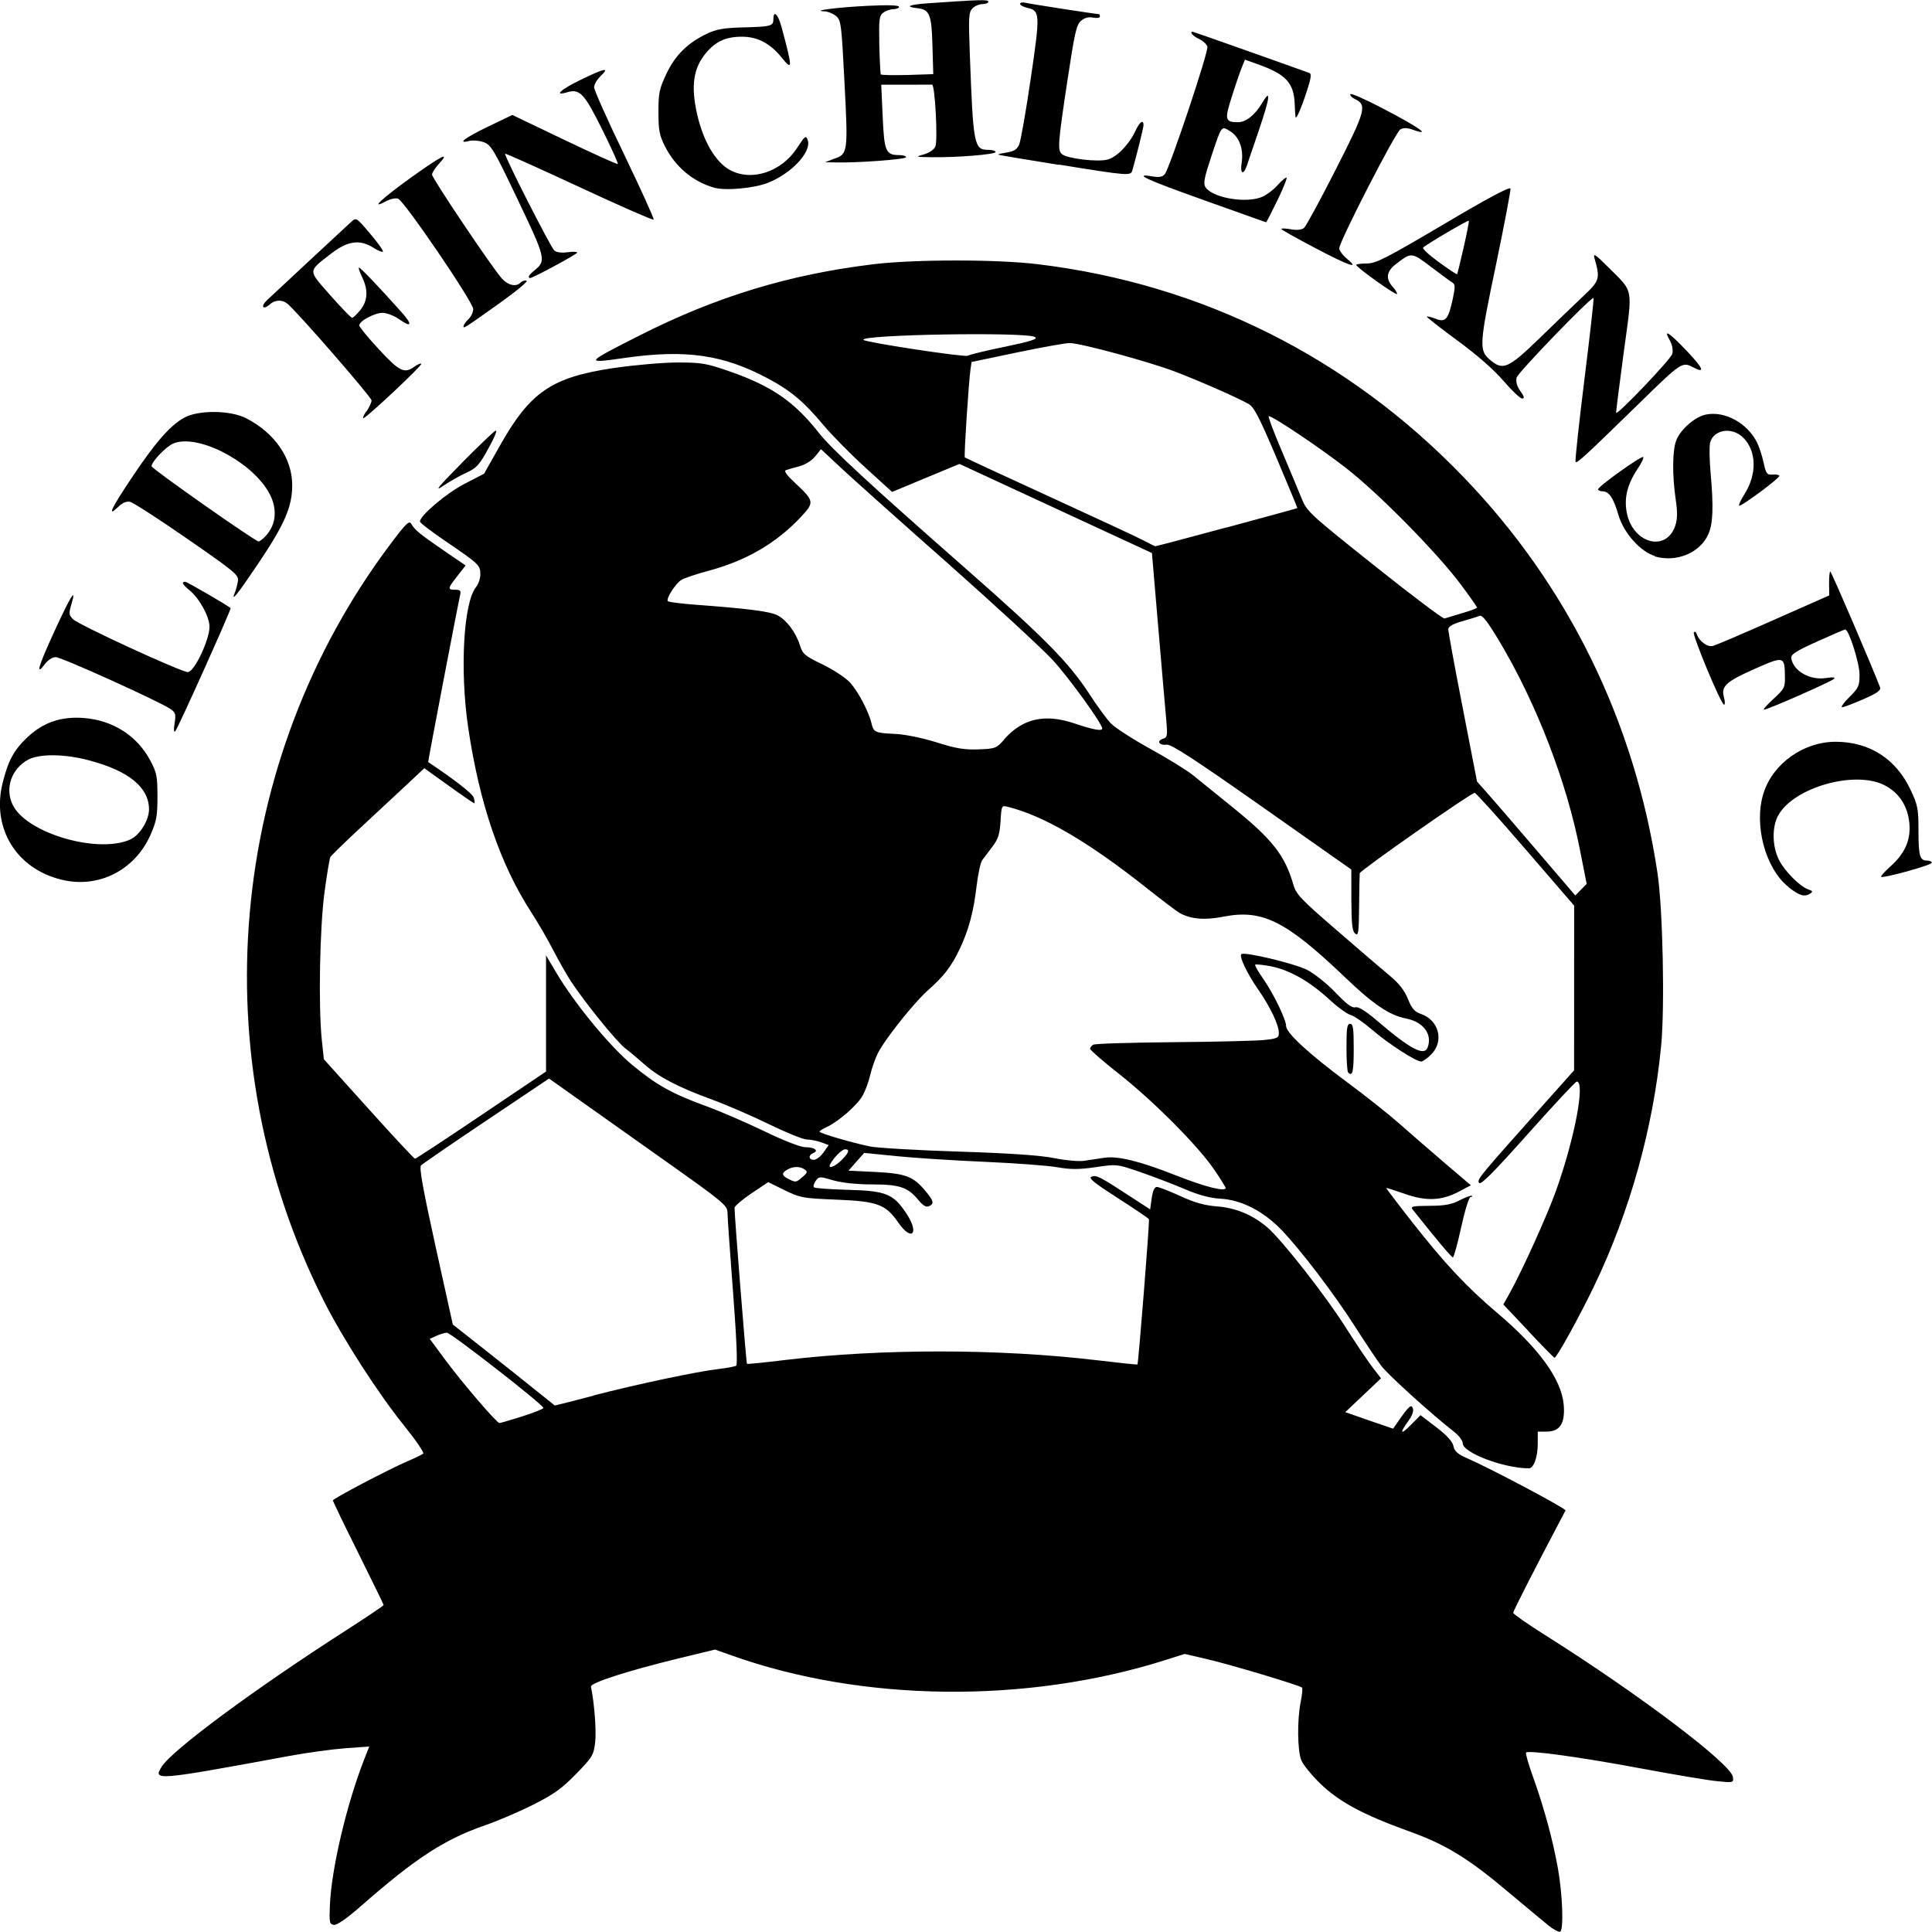 <svg width="16" height="16" viewBox="0 0 16 16" fill="none" xmlns="http://www.w3.org/2000/svg">
  <g
     transform="translate(228.576,-7.405)"
     >
    <path
       d="m -215.747,23.355 c -0.04,-0.032 -0.189,-0.156 -0.332,-0.276 -0.34,-0.287 -0.525,-0.4 -0.839,-0.512 -0.368,-0.133 -0.57,-0.241 -0.724,-0.391 -0.071,-0.069 -0.142,-0.156 -0.157,-0.193 -0.033,-0.081 -0.035,-0.338 -0.005,-0.485 0.012,-0.059 0.017,-0.111 0.011,-0.117 -0.017,-0.018 -0.589,-0.19 -0.788,-0.236 l -0.184,-0.043 -0.167,0.053 c -1.142,0.36 -2.497,0.346 -3.578,-0.038 l -0.145,-0.051 -0.296,0.072 c -0.421,0.102 -0.738,0.204 -0.731,0.235 0.028,0.135 0.046,0.367 0.035,0.46 -0.013,0.108 -0.022,0.123 -0.158,0.263 -0.117,0.12 -0.185,0.169 -0.354,0.254 -0.115,0.058 -0.295,0.135 -0.399,0.171 -0.338,0.117 -0.576,0.272 -1.032,0.672 -0.114,0.1 -0.195,0.156 -0.22,0.153 -0.037,-0.005 -0.04,-0.018 -0.034,-0.161 0.012,-0.298 0.136,-0.829 0.282,-1.204 l 0.044,-0.112 -0.196,0.014 c -0.108,0.008 -0.322,0.037 -0.477,0.066 -1.101,0.203 -1.12,0.204 -1.045,0.086 0.086,-0.137 0.767,-0.641 1.521,-1.125 0.174,-0.112 0.316,-0.207 0.316,-0.213 0,-0.005 -0.095,-0.199 -0.21,-0.431 -0.116,-0.232 -0.21,-0.428 -0.21,-0.435 0,-0.015 0.456,-0.255 0.621,-0.326 0.061,-0.026 0.118,-0.054 0.127,-0.062 0.009,-0.008 -0.062,-0.112 -0.158,-0.231 -0.216,-0.268 -0.508,-0.721 -0.667,-1.037 -1.016,-2.015 -0.799,-4.465 0.554,-6.265 0.128,-0.17 0.155,-0.197 0.172,-0.167 0.026,0.049 0.073,0.087 0.276,0.226 l 0.174,0.119 -0.068,0.087 c -0.082,0.104 -0.083,0.114 -0.018,0.114 0.042,0 0.049,0.008 0.04,0.047 -0.021,0.091 -0.267,1.378 -0.264,1.38 0.226,0.151 0.371,0.264 0.379,0.298 0.006,0.024 0.007,0.043 0.002,0.043 -0.005,0 -0.1,-0.065 -0.211,-0.145 l -0.202,-0.145 -0.162,0.152 c -0.089,0.083 -0.262,0.244 -0.383,0.356 -0.121,0.113 -0.226,0.215 -0.233,0.228 -0.007,0.013 -0.029,0.145 -0.049,0.294 -0.039,0.294 -0.051,0.94 -0.022,1.22 l 0.017,0.16 0.371,0.412 c 0.204,0.227 0.377,0.412 0.384,0.412 0.007,0 0.254,-0.162 0.549,-0.361 l 0.536,-0.361 v -0.481 -0.481 l 0.087,0.147 c 0.153,0.257 0.443,0.609 0.63,0.763 0.201,0.166 0.328,0.236 0.61,0.339 0.113,0.041 0.328,0.134 0.48,0.207 0.17,0.082 0.302,0.133 0.344,0.133 0.074,0 0.111,0.029 0.061,0.049 -0.042,0.017 -0.037,0.055 0.006,0.055 0.02,0 0.056,-0.027 0.08,-0.061 l 0.043,-0.061 -0.062,-0.023 c -0.034,-0.012 -0.088,-0.023 -0.118,-0.023 -0.031,0 -0.171,-0.057 -0.313,-0.126 -0.141,-0.069 -0.36,-0.164 -0.487,-0.21 -0.27,-0.099 -0.43,-0.183 -0.547,-0.287 -0.046,-0.041 -0.117,-0.101 -0.158,-0.132 -0.072,-0.056 -0.332,-0.376 -0.451,-0.557 -0.033,-0.051 -0.099,-0.167 -0.147,-0.259 -0.047,-0.091 -0.129,-0.232 -0.181,-0.312 -0.256,-0.394 -0.43,-0.904 -0.522,-1.531 -0.07,-0.478 -0.038,-1.036 0.066,-1.162 0.019,-0.023 0.035,-0.07 0.035,-0.105 0,-0.075 -0.012,-0.086 -0.285,-0.272 -0.118,-0.08 -0.215,-0.154 -0.215,-0.165 0,-0.049 0.217,-0.233 0.367,-0.311 l 0.164,-0.085 0.128,-0.227 c 0.253,-0.45 0.429,-0.571 0.944,-0.648 0.171,-0.025 0.41,-0.046 0.531,-0.046 0.202,-8e-5 0.239,0.007 0.44,0.077 0.343,0.121 0.526,0.248 0.728,0.504 0.109,0.138 0.411,0.417 1.236,1.142 0.633,0.556 0.837,0.764 1.002,1.017 0.066,0.102 0.148,0.214 0.183,0.25 0.034,0.035 0.181,0.13 0.326,0.21 0.145,0.08 0.304,0.178 0.353,0.218 0.049,0.04 0.197,0.16 0.33,0.267 0.328,0.265 0.431,0.396 0.502,0.642 0.022,0.077 0.066,0.123 0.357,0.374 0.182,0.158 0.381,0.328 0.441,0.378 0.076,0.063 0.122,0.122 0.15,0.192 0.032,0.08 0.055,0.106 0.107,0.124 0.149,0.051 0.194,0.223 0.088,0.333 -0.032,0.033 -0.071,0.061 -0.086,0.061 -0.044,0 -0.271,-0.147 -0.407,-0.264 -0.07,-0.06 -0.15,-0.115 -0.178,-0.122 -0.028,-0.007 -0.11,-0.067 -0.181,-0.133 -0.162,-0.148 -0.326,-0.24 -0.48,-0.27 -0.065,-0.012 -0.123,-0.018 -0.128,-0.013 -0.005,0.005 0.022,0.054 0.061,0.109 0.087,0.123 0.195,0.345 0.195,0.399 0,0.057 0.189,0.231 0.51,0.469 0.153,0.113 0.347,0.268 0.432,0.343 0.085,0.075 0.251,0.22 0.371,0.322 l 0.217,0.185 -0.096,0.051 c -0.146,0.077 -0.272,0.083 -0.451,0.02 -0.083,-0.029 -0.152,-0.051 -0.154,-0.049 -0.002,0.002 0.095,0.13 0.216,0.284 0.27,0.344 0.451,0.537 0.701,0.749 0.35,0.296 0.534,0.551 0.553,0.762 0.013,0.154 -0.03,0.223 -0.142,0.223 h -0.073 v 0.099 c 0,0.113 -0.033,0.205 -0.074,0.205 -0.206,0 -0.547,-0.129 -0.547,-0.207 0,-0.022 -0.033,-0.066 -0.075,-0.098 -0.172,-0.133 -0.54,-0.466 -0.597,-0.54 -0.034,-0.044 -0.13,-0.188 -0.214,-0.319 -0.179,-0.281 -0.459,-0.649 -0.62,-0.815 -0.149,-0.153 -0.33,-0.245 -0.502,-0.254 -0.086,-0.005 -0.18,-0.03 -0.296,-0.08 -0.094,-0.04 -0.258,-0.103 -0.366,-0.14 -0.194,-0.067 -0.196,-0.067 -0.371,-0.041 -0.137,0.02 -0.206,0.02 -0.316,8.1e-4 -0.077,-0.014 -0.348,-0.034 -0.601,-0.045 -0.253,-0.011 -0.582,-0.032 -0.73,-0.047 l -0.269,-0.027 -0.065,0.073 -0.065,0.074 0.224,0.011 c 0.25,0.013 0.311,0.036 0.411,0.155 0.072,0.085 0.077,0.11 0.03,0.129 -0.023,0.009 -0.05,-0.007 -0.085,-0.05 -0.088,-0.108 -0.157,-0.131 -0.385,-0.131 -0.129,0 -0.248,-0.013 -0.322,-0.034 -0.112,-0.033 -0.118,-0.033 -0.145,0.005 -0.015,0.022 -0.022,0.046 -0.014,0.053 0.008,0.008 0.135,0.017 0.284,0.021 0.312,0.008 0.374,0.033 0.482,0.197 0.109,0.164 0.045,0.236 -0.067,0.075 -0.106,-0.153 -0.172,-0.177 -0.516,-0.191 -0.274,-0.011 -0.298,-0.015 -0.426,-0.078 l -0.136,-0.067 -0.14,0.094 c -0.077,0.052 -0.139,0.105 -0.139,0.119 0.001,0.083 0.097,1.288 0.103,1.292 0.004,0.003 0.147,-0.011 0.317,-0.032 0.798,-0.095 1.77,-0.094 2.581,0.002 0.183,0.022 0.334,0.038 0.336,0.035 0.008,-0.011 0.102,-1.191 0.095,-1.203 -0.004,-0.008 -0.121,-0.087 -0.26,-0.176 -0.196,-0.126 -0.244,-0.165 -0.215,-0.176 0.04,-0.015 0.065,-0.003 0.321,0.164 l 0.164,0.107 0.013,-0.093 c 0.009,-0.062 0.023,-0.093 0.043,-0.093 0.016,0 0.103,0.034 0.193,0.075 0.119,0.055 0.202,0.078 0.304,0.086 0.157,0.012 0.296,0.07 0.419,0.175 0.12,0.104 0.479,0.561 0.648,0.828 0.084,0.132 0.183,0.28 0.222,0.33 l 0.07,0.091 -0.148,0.14 -0.148,0.14 0.198,0.069 0.198,0.068 0.037,-0.053 c 0.097,-0.139 0.113,-0.152 0.127,-0.115 0.008,0.022 -0.006,0.061 -0.039,0.106 -0.076,0.104 -0.063,0.118 0.025,0.028 l 0.077,-0.078 0.131,0.1 c 0.088,0.067 0.134,0.119 0.142,0.156 0.009,0.044 0.035,0.067 0.118,0.103 0.193,0.084 0.818,0.416 0.81,0.43 -0.26,0.493 -0.434,0.833 -0.433,0.848 4.4e-4,0.01 0.12,0.094 0.265,0.185 0.769,0.484 1.538,1.065 1.554,1.174 0.007,0.048 0.005,0.049 -0.132,0.035 -0.076,-0.007 -0.363,-0.056 -0.638,-0.107 -0.492,-0.092 -0.922,-0.151 -0.943,-0.13 -0.006,0.006 0.021,0.099 0.059,0.205 0.09,0.25 0.163,0.52 0.205,0.754 0.039,0.22 0.049,0.514 0.018,0.525 -0.012,0.004 -0.054,-0.018 -0.094,-0.05 z m -8.504,-4.22 c 0.096,-0.031 0.175,-0.062 0.175,-0.07 0,-0.027 -0.766,-0.623 -0.799,-0.623 -0.018,5.2e-4 -0.057,0.012 -0.087,0.026 l -0.055,0.025 0.131,0.177 c 0.139,0.188 0.424,0.52 0.446,0.52 0.008,1.5e-4 0.093,-0.025 0.189,-0.055 z m 0.589,-0.173 c 0.359,-0.093 0.858,-0.199 1.041,-0.22 0.068,-0.008 0.131,-0.02 0.142,-0.027 0.012,-0.008 0.002,-0.24 -0.026,-0.606 -0.025,-0.326 -0.046,-0.623 -0.046,-0.659 -0.001,-0.063 -0.027,-0.085 -0.537,-0.446 -0.295,-0.209 -0.627,-0.444 -0.738,-0.523 l -0.203,-0.144 -0.519,0.348 c -0.285,0.191 -0.529,0.359 -0.541,0.371 -0.017,0.017 0.015,0.193 0.12,0.671 l 0.143,0.647 0.26,0.205 c 0.143,0.113 0.333,0.263 0.421,0.335 0.088,0.071 0.162,0.13 0.164,0.131 0.002,4.8e-4 0.146,-0.036 0.321,-0.082 z m 5.236,-1.719 c 0,-0.007 -0.042,-0.075 -0.094,-0.151 -0.134,-0.197 -0.498,-0.563 -0.783,-0.789 -0.135,-0.106 -0.245,-0.202 -0.245,-0.212 0,-0.01 0.011,-0.026 0.025,-0.034 0.013,-0.009 0.309,-0.018 0.656,-0.021 0.347,-0.003 0.688,-0.011 0.757,-0.018 0.112,-0.011 0.125,-0.018 0.125,-0.058 -6.6e-4,-0.068 -0.069,-0.212 -0.171,-0.36 -0.094,-0.136 -0.159,-0.274 -0.14,-0.293 0.022,-0.023 0.44,0.077 0.545,0.13 0.06,0.031 0.165,0.114 0.235,0.188 0.091,0.095 0.137,0.13 0.165,0.122 0.026,-0.007 0.086,0.031 0.189,0.119 0.265,0.227 0.381,0.288 0.409,0.214 0.041,-0.11 -0.035,-0.212 -0.178,-0.24 -0.139,-0.027 -0.271,-0.116 -0.514,-0.349 -0.485,-0.462 -0.679,-0.558 -1.002,-0.494 -0.152,0.03 -0.268,0.02 -0.36,-0.031 -0.021,-0.012 -0.15,-0.109 -0.286,-0.217 -0.477,-0.377 -0.842,-0.589 -1.136,-0.662 -0.052,-0.013 -0.053,-0.012 -0.061,0.119 -0.007,0.108 -0.019,0.147 -0.067,0.21 -0.033,0.043 -0.071,0.094 -0.085,0.113 -0.014,0.02 -0.034,0.114 -0.046,0.211 -0.025,0.217 -0.066,0.368 -0.141,0.526 -0.069,0.144 -0.128,0.221 -0.264,0.342 -0.117,0.104 -0.359,0.409 -0.415,0.523 -0.021,0.043 -0.049,0.124 -0.062,0.18 -0.013,0.056 -0.042,0.133 -0.064,0.171 -0.044,0.077 -0.201,0.213 -0.294,0.256 -0.034,0.015 -0.061,0.033 -0.061,0.039 0,0.013 0.272,0.093 0.421,0.123 0.061,0.012 0.39,0.031 0.731,0.042 0.416,0.013 0.677,0.031 0.791,0.054 0.093,0.019 0.206,0.029 0.25,0.022 0.044,-0.006 0.12,-0.018 0.167,-0.025 0.109,-0.017 0.295,0.029 0.581,0.142 0.253,0.1 0.423,0.143 0.423,0.107 z m -3.503,-0.091 c 0.04,-0.035 0.043,-0.044 0.017,-0.062 -0.039,-0.027 -0.093,-0.027 -0.142,-10e-6 -0.051,0.028 -0.049,0.05 0.006,0.078 0.062,0.031 0.065,0.031 0.118,-0.016 z m 0.322,-0.139 c 0.061,-0.061 0.071,-0.09 0.03,-0.09 -0.026,0 -0.092,0.066 -0.122,0.12 -0.026,0.047 0.035,0.027 0.092,-0.03 z m 1.346,-3.484 c 0.153,-0.174 0.337,-0.216 0.583,-0.133 0.157,0.053 0.23,0.066 0.23,0.042 0,-0.04 -0.276,-0.421 -0.41,-0.567 -0.088,-0.095 -0.476,-0.453 -0.861,-0.794 -0.386,-0.341 -0.782,-0.695 -0.88,-0.786 l -0.178,-0.166 -0.048,0.06 c -0.029,0.035 -0.083,0.069 -0.132,0.082 -0.046,0.012 -0.096,0.026 -0.111,0.032 -0.018,0.006 0.009,0.043 0.076,0.105 0.16,0.15 0.162,0.161 0.049,0.282 -0.204,0.217 -0.449,0.36 -0.758,0.444 -0.105,0.028 -0.21,0.063 -0.233,0.078 -0.049,0.031 -0.129,0.158 -0.111,0.176 0.007,0.007 0.109,0.02 0.228,0.029 0.444,0.033 0.622,0.056 0.682,0.089 0.076,0.041 0.151,0.142 0.184,0.248 0.022,0.071 0.04,0.087 0.188,0.158 0.09,0.044 0.192,0.111 0.227,0.15 0.067,0.074 0.154,0.239 0.177,0.336 0.018,0.076 0.029,0.081 0.196,0.089 0.085,0.004 0.225,0.033 0.344,0.07 0.159,0.051 0.23,0.062 0.346,0.058 0.139,-0.005 0.149,-0.009 0.213,-0.081 z m 4.342,4.898 -0.207,-0.219 0.054,-0.096 c 0.103,-0.186 0.308,-0.639 0.382,-0.845 0.155,-0.434 0.244,-0.905 0.172,-0.905 -0.01,0 -0.192,0.195 -0.405,0.434 -0.289,0.324 -0.392,0.427 -0.404,0.405 -0.017,-0.03 -0.012,-0.037 0.555,-0.672 l 0.232,-0.26 2.3e-4,-0.682 2.4e-4,-0.682 -0.403,-0.467 c -0.221,-0.257 -0.411,-0.467 -0.421,-0.467 -0.03,0 -0.949,0.643 -0.952,0.666 -10e-4,0.011 -0.004,0.134 -0.005,0.273 -0.002,0.222 -0.006,0.249 -0.033,0.226 -0.024,-0.02 -0.03,-0.08 -0.031,-0.278 l -5.8e-4,-0.252 -0.739,-0.52 c -0.556,-0.391 -0.751,-0.518 -0.789,-0.514 -0.062,0.008 -0.088,-0.03 -0.033,-0.048 0.038,-0.013 0.04,-0.024 0.029,-0.152 -0.007,-0.076 -0.037,-0.419 -0.066,-0.763 l -0.053,-0.624 -0.797,-0.369 -0.797,-0.369 -0.279,0.116 -0.279,0.116 -0.223,-0.203 c -0.123,-0.112 -0.278,-0.27 -0.345,-0.35 -0.158,-0.19 -0.27,-0.285 -0.455,-0.384 -0.373,-0.2 -0.683,-0.245 -1.19,-0.173 -0.336,0.048 -0.335,0.046 0.118,-0.184 0.637,-0.323 1.244,-0.508 1.943,-0.592 0.341,-0.041 1.024,-0.041 1.361,3.3e-4 1.353,0.164 2.565,0.769 3.518,1.757 0.869,0.899 1.424,2.03 1.612,3.287 0.044,0.294 0.061,1.106 0.03,1.428 -0.065,0.679 -0.26,1.376 -0.554,1.988 -0.121,0.252 -0.312,0.598 -0.329,0.596 -0.006,-8.7e-4 -0.103,-0.1 -0.217,-0.221 z m 0.428,-3.981 c -0.11,-0.566 -0.361,-1.216 -0.667,-1.729 -0.097,-0.162 -0.142,-0.221 -0.164,-0.212 -0.017,0.007 -0.082,0.027 -0.145,0.045 -0.08,0.023 -0.115,0.044 -0.115,0.067 0,0.019 0.053,0.31 0.119,0.647 l 0.119,0.613 0.092,0.104 c 0.051,0.057 0.234,0.27 0.407,0.472 l 0.315,0.368 0.047,-0.048 0.047,-0.048 z m -0.976,-1.963 c 0.068,-0.02 0.124,-0.041 0.124,-0.046 0,-0.005 -0.06,-0.091 -0.134,-0.19 -0.197,-0.264 -0.682,-0.757 -0.953,-0.967 -0.216,-0.168 -0.605,-0.429 -0.639,-0.429 -0.008,0 0.04,0.129 0.107,0.286 0.067,0.157 0.141,0.336 0.166,0.397 0.043,0.107 0.066,0.128 0.603,0.556 0.307,0.245 0.569,0.442 0.58,0.437 0.012,-0.004 0.077,-0.024 0.145,-0.044 z m -1.952,-0.709 c 0.321,-0.087 0.585,-0.159 0.587,-0.161 0.001,-0.002 -0.076,-0.19 -0.173,-0.418 -0.146,-0.343 -0.186,-0.42 -0.233,-0.446 -0.105,-0.058 -0.416,-0.194 -0.608,-0.267 -0.216,-0.082 -0.779,-0.235 -0.871,-0.236 -0.034,-3.8e-4 -0.23,0.035 -0.437,0.078 l -0.376,0.079 -0.009,0.062 c -0.014,0.094 -0.055,0.72 -0.047,0.728 0.004,0.004 0.322,0.151 0.708,0.328 0.386,0.177 0.737,0.34 0.781,0.364 0.044,0.023 0.083,0.043 0.087,0.044 0.004,0.001 0.27,-0.069 0.591,-0.156 z m -1.836,-1.497 c 0.22,-0.046 0.277,-0.065 0.25,-0.081 -0.072,-0.044 -1.462,-0.02 -1.42,0.024 0.02,0.021 0.844,0.146 0.864,0.131 0.011,-0.008 0.148,-0.042 0.305,-0.074 z m 3.55,7.359 c -0.08,-0.1 -0.157,-0.196 -0.171,-0.213 -0.022,-0.027 -0.005,-0.031 0.139,-0.032 0.128,-4.8e-4 0.183,-0.011 0.252,-0.047 0.049,-0.025 0.093,-0.041 0.099,-0.036 0.005,0.006 -8e-5,0.01 -0.012,0.01 -0.012,0 -0.047,0.112 -0.077,0.25 -0.03,0.137 -0.061,0.25 -0.069,0.25 -0.008,0 -0.08,-0.082 -0.16,-0.182 z m -0.707,-1.35 c -0.007,-0.008 -0.013,-0.101 -0.013,-0.208 0,-0.159 0.005,-0.194 0.03,-0.194 0.025,0 0.03,0.037 0.03,0.208 0,0.191 -0.01,0.232 -0.047,0.194 z m 3.647,-1.536 c -0.192,-0.153 -0.289,-0.517 -0.206,-0.777 0.079,-0.247 0.334,-0.427 0.602,-0.425 0.277,0.002 0.495,0.142 0.615,0.397 0.06,0.128 0.066,0.155 0.066,0.337 0,0.212 0.011,0.25 0.071,0.25 0.021,0 0.039,0.008 0.039,0.018 0,0.02 -0.404,0.131 -0.419,0.116 -0.005,-0.005 0.029,-0.043 0.075,-0.084 0.12,-0.107 0.17,-0.217 0.159,-0.354 -0.012,-0.146 -0.085,-0.259 -0.208,-0.321 -0.246,-0.124 -0.75,0.019 -0.878,0.25 -0.053,0.095 -0.051,0.254 0.004,0.366 0.046,0.094 0.176,0.225 0.245,0.248 0.035,0.011 0.039,0.019 0.017,0.033 -0.049,0.032 -0.09,0.02 -0.184,-0.054 z m -14.298,-0.059 c -0.378,-0.09 -0.585,-0.429 -0.491,-0.803 0.047,-0.188 0.094,-0.273 0.208,-0.38 0.13,-0.121 0.276,-0.171 0.462,-0.157 0.242,0.018 0.443,0.146 0.553,0.353 0.053,0.1 0.059,0.129 0.059,0.298 0,0.163 -0.008,0.204 -0.058,0.318 -0.13,0.292 -0.429,0.444 -0.733,0.371 z m 0.575,-0.339 c 0.073,-0.036 0.146,-0.157 0.146,-0.244 0,-0.182 -0.167,-0.319 -0.496,-0.406 -0.202,-0.054 -0.41,-0.056 -0.504,-0.006 -0.141,0.075 -0.197,0.243 -0.126,0.38 0.123,0.236 0.72,0.405 0.98,0.277 z m 0.358,-0.957 c 0.012,-0.077 0.008,-0.09 -0.037,-0.12 -0.093,-0.063 -0.9,-0.428 -0.947,-0.428 -0.027,0 -0.065,0.024 -0.088,0.055 -0.083,0.11 -0.06,0.028 0.079,-0.274 0.137,-0.298 0.184,-0.371 0.136,-0.211 -0.02,0.068 -0.018,0.083 0.016,0.116 0.048,0.048 0.896,0.438 0.951,0.438 0.052,0 0.179,-0.266 0.179,-0.375 0,-0.084 -0.084,-0.237 -0.168,-0.305 -0.055,-0.045 -0.067,-0.068 -0.033,-0.068 0.014,0 0.337,0.187 0.376,0.218 0.008,0.007 -0.437,0.997 -0.458,1.019 -0.013,0.014 -0.015,-0.009 -0.006,-0.066 z m 13.24,-0.201 c 0.091,-0.083 0.098,-0.096 0.096,-0.186 -0.002,-0.169 -0.008,-0.171 -0.245,-0.066 -0.242,0.107 -0.286,0.146 -0.26,0.237 0.009,0.034 0.01,0.062 7.4e-4,0.062 -0.024,0 -0.267,-0.583 -0.25,-0.6 0.008,-0.008 0.019,-9.3e-4 0.024,0.015 0.021,0.061 0.088,0.11 0.134,0.098 0.025,-0.006 0.252,-0.103 0.504,-0.215 l 0.459,-0.203 -0.001,-0.099 c -6.9e-4,-0.054 0.004,-0.099 0.01,-0.099 0.009,2e-5 0.357,0.812 0.412,0.959 0.009,0.025 -0.023,0.048 -0.139,0.099 -0.083,0.036 -0.162,0.066 -0.175,0.066 -0.013,0 0.013,-0.038 0.06,-0.084 0.077,-0.076 0.084,-0.093 0.084,-0.187 0,-0.095 -0.089,-0.375 -0.119,-0.373 -0.006,3.5e-4 -0.111,0.045 -0.232,0.1 -0.182,0.082 -0.219,0.107 -0.214,0.14 0.018,0.106 0.156,0.183 0.289,0.162 0.056,-0.009 0.078,-0.006 0.065,0.007 -0.023,0.023 -0.551,0.256 -0.58,0.255 -0.011,-7e-5 0.025,-0.04 0.078,-0.089 z m -12.74,-0.883 c 0.008,-0.02 0.019,-0.061 0.024,-0.092 0.009,-0.052 -0.018,-0.074 -0.419,-0.352 -0.235,-0.163 -0.449,-0.301 -0.474,-0.306 -0.03,-0.006 -0.064,0.008 -0.095,0.039 -0.098,0.095 -0.065,0.022 0.104,-0.231 0.196,-0.295 0.322,-0.44 0.438,-0.504 0.117,-0.066 0.383,-0.064 0.515,0.004 0.236,0.121 0.381,0.331 0.381,0.554 0,0.179 -0.063,0.324 -0.282,0.65 -0.174,0.258 -0.228,0.326 -0.193,0.239 z m 0.251,-0.464 c 0.096,-0.1 0.104,-0.242 0.021,-0.378 -0.157,-0.257 -0.59,-0.473 -0.783,-0.391 -0.061,0.026 -0.18,0.151 -0.18,0.188 0,0.02 0.857,0.622 0.887,0.623 0.008,1.9e-4 0.033,-0.019 0.056,-0.042 z m 11.51,0.163 c -0.121,-0.035 -0.26,-0.19 -0.304,-0.341 -0.041,-0.14 -0.078,-0.195 -0.131,-0.195 -0.02,0 -0.037,-0.008 -0.037,-0.017 0,-0.024 0.36,-0.281 0.374,-0.267 0.006,0.006 -0.016,0.052 -0.05,0.102 -0.086,0.131 -0.112,0.246 -0.084,0.372 0.058,0.249 0.33,0.312 0.4,0.091 0.017,-0.054 0.018,-0.111 0.002,-0.217 -0.029,-0.197 -0.027,-0.405 0.005,-0.486 0.037,-0.093 0.157,-0.197 0.247,-0.214 0.157,-0.031 0.34,0.07 0.422,0.231 0.017,0.034 0.042,0.109 0.054,0.166 0.021,0.095 0.028,0.104 0.077,0.1 0.03,-0.002 0.054,0.003 0.054,0.011 0,0.021 -0.321,0.259 -0.333,0.247 -0.006,-0.006 0.014,-0.048 0.043,-0.094 0.106,-0.166 0.102,-0.36 -0.01,-0.47 -0.092,-0.092 -0.247,-0.067 -0.274,0.044 -0.007,0.029 -0.005,0.139 0.004,0.244 0.026,0.285 0.021,0.429 -0.02,0.516 -0.071,0.153 -0.263,0.231 -0.442,0.18 z m -9.888,-0.766 c 0.138,-0.139 0.265,-0.261 0.283,-0.271 0.02,-0.011 -0.002,0.045 -0.055,0.142 -0.078,0.142 -0.1,0.166 -0.187,0.206 -0.055,0.025 -0.142,0.075 -0.195,0.111 -0.071,0.049 -0.032,9.9e-4 0.155,-0.188 z m 9.229,-0.014 c -0.005,-0.009 0.028,-0.318 0.074,-0.687 0.046,-0.369 0.08,-0.671 0.075,-0.671 -0.029,0 -0.627,0.619 -0.637,0.66 -0.008,0.035 0.002,0.07 0.031,0.112 0.033,0.046 0.036,0.061 0.014,0.061 -0.016,0 -0.085,-0.066 -0.154,-0.146 -0.08,-0.093 -0.218,-0.214 -0.383,-0.335 -0.142,-0.104 -0.255,-0.193 -0.251,-0.197 0.004,-0.004 0.037,0.004 0.073,0.018 0.082,0.032 0.104,0.006 0.141,-0.164 0.021,-0.098 0.021,-0.121 -0.002,-0.135 -0.015,-0.009 -0.095,-0.068 -0.177,-0.13 -0.164,-0.124 -0.162,-0.124 -0.295,-0.021 -0.076,0.059 -0.083,0.119 -0.022,0.187 0.024,0.026 0.039,0.053 0.034,0.058 -0.011,0.011 -0.337,-0.221 -0.337,-0.241 -1.8e-4,-0.007 0.039,-0.012 0.087,-0.012 0.077,0 0.158,-0.042 0.636,-0.324 0.366,-0.217 0.55,-0.315 0.554,-0.296 0.003,0.015 -0.049,0.289 -0.115,0.607 -0.143,0.679 -0.146,0.73 -0.06,0.806 0.112,0.098 0.153,0.081 0.422,-0.18 0.133,-0.129 0.296,-0.286 0.363,-0.349 0.129,-0.123 0.134,-0.139 0.085,-0.311 -0.012,-0.041 0.011,-0.026 0.11,0.073 0.22,0.221 0.208,0.156 0.132,0.718 -0.036,0.268 -0.064,0.49 -0.062,0.493 0.013,0.018 0.454,-0.445 0.465,-0.488 0.008,-0.033 2.1e-4,-0.075 -0.021,-0.113 -0.055,-0.097 -0.009,-0.069 0.138,0.085 0.143,0.15 0.16,0.195 0.052,0.137 -0.085,-0.045 -0.1,-0.035 -0.42,0.278 -0.473,0.462 -0.54,0.523 -0.549,0.507 z m -0.927,-1.774 c 0.027,-0.119 0.047,-0.22 0.043,-0.223 -0.007,-0.007 -0.352,0.196 -0.378,0.222 -0.009,0.009 0.05,0.063 0.13,0.121 0.08,0.058 0.148,0.103 0.151,0.101 0.002,-0.002 0.027,-0.102 0.054,-0.221 z m -9.087,1.358 c 0.024,-0.035 0.043,-0.077 0.043,-0.093 0,-0.027 -0.617,-0.736 -0.697,-0.801 -0.044,-0.036 -0.104,-0.033 -0.148,0.008 -0.02,0.019 -0.043,0.028 -0.051,0.02 -0.008,-0.008 0.004,-0.031 0.025,-0.052 0.037,-0.036 0.614,-0.572 0.702,-0.653 0.042,-0.039 0.043,-0.038 0.158,0.098 0.064,0.075 0.111,0.142 0.105,0.148 -0.006,0.006 -0.041,-0.008 -0.078,-0.032 -0.114,-0.072 -0.214,-0.058 -0.353,0.05 -0.193,0.15 -0.192,0.13 -0.005,0.343 0.091,0.103 0.172,0.187 0.181,0.187 0.009,0 0.039,-0.029 0.068,-0.064 0.062,-0.077 0.067,-0.167 0.014,-0.275 -0.021,-0.043 -0.032,-0.077 -0.025,-0.077 0.013,0 0.169,0.164 0.352,0.369 0.094,0.105 0.085,0.132 -0.019,0.059 -0.041,-0.029 -0.103,-0.053 -0.138,-0.053 -0.067,8e-5 -0.193,0.068 -0.193,0.104 0,0.012 0.073,0.101 0.163,0.198 0.171,0.185 0.211,0.204 0.295,0.143 0.025,-0.018 0.05,-0.029 0.056,-0.023 0.011,0.011 -0.441,0.436 -0.477,0.449 -0.012,0.005 -0.003,-0.02 0.021,-0.055 z m 0.805,-0.708 c 0,-0.01 0.018,-0.036 0.04,-0.057 0.022,-0.021 0.04,-0.059 0.04,-0.084 0,-0.058 -0.572,-0.898 -0.623,-0.915 -0.02,-0.007 -0.065,0.003 -0.1,0.022 -0.138,0.074 -0.036,-0.021 0.211,-0.199 0.259,-0.185 0.326,-0.217 0.225,-0.108 -0.029,0.032 -0.054,0.071 -0.054,0.086 0,0.03 0.495,0.767 0.577,0.859 0.053,0.059 0.12,0.074 0.158,0.034 0.012,-0.013 0.034,-0.019 0.048,-0.014 0.014,0.005 -0.087,0.088 -0.224,0.186 -0.297,0.211 -0.299,0.213 -0.299,0.189 z m 0.541,-0.412 c 0,-0.007 0.022,-0.031 0.049,-0.052 0.095,-0.078 0.09,-0.099 -0.141,-0.583 -0.201,-0.422 -0.222,-0.456 -0.284,-0.477 -0.037,-0.013 -0.089,-0.017 -0.116,-0.01 -0.109,0.028 -0.038,-0.026 0.153,-0.118 l 0.202,-0.097 0.432,0.207 c 0.238,0.114 0.436,0.203 0.441,0.199 0.005,-0.005 -0.053,-0.133 -0.129,-0.286 -0.147,-0.297 -0.186,-0.339 -0.289,-0.308 -0.119,0.035 -0.053,-0.024 0.115,-0.105 0.201,-0.097 0.238,-0.103 0.162,-0.03 -0.03,0.029 -0.055,0.071 -0.055,0.094 0,0.022 0.113,0.276 0.252,0.563 0.138,0.287 0.247,0.527 0.241,0.533 -0.006,0.006 -0.284,-0.116 -0.617,-0.271 -0.333,-0.155 -0.609,-0.279 -0.613,-0.275 -0.011,0.012 0.377,0.775 0.408,0.802 0.018,0.015 0.061,0.021 0.109,0.014 0.044,-0.006 0.08,-0.005 0.08,0.003 0,0.013 -0.367,0.211 -0.391,0.211 -0.005,0 -0.01,-0.006 -0.01,-0.013 z m 6.506,-0.238 c -0.152,-0.08 -0.275,-0.149 -0.275,-0.155 0,-0.006 0.036,-0.005 0.08,0.003 0.051,0.009 0.091,0.004 0.109,-0.012 0.016,-0.014 0.134,-0.231 0.262,-0.483 0.248,-0.487 0.261,-0.535 0.16,-0.583 -0.027,-0.013 -0.044,-0.031 -0.039,-0.041 0.006,-0.01 0.125,0.043 0.265,0.116 0.309,0.161 0.415,0.237 0.249,0.177 -0.042,-0.015 -0.074,-0.016 -0.1,-0.001 -0.04,0.022 -0.506,0.929 -0.506,0.985 0,0.018 0.029,0.057 0.065,0.087 0.11,0.09 0.018,0.059 -0.27,-0.093 z m -0.911,-0.392 c -0.478,-0.169 -0.603,-0.227 -0.43,-0.198 0.054,0.009 0.083,0.004 0.101,-0.018 0.042,-0.053 0.365,-1.019 0.353,-1.057 -0.006,-0.02 -0.038,-0.049 -0.07,-0.064 -0.05,-0.023 -0.081,-0.059 -0.051,-0.059 0.007,0 0.885,0.311 0.967,0.342 0.018,0.007 0.011,0.049 -0.024,0.155 -0.045,0.137 -0.087,0.233 -0.092,0.21 -0.001,-0.006 -0.005,-0.057 -0.007,-0.114 -0.008,-0.17 -0.074,-0.241 -0.3,-0.322 l -0.112,-0.04 -0.027,0.067 c -0.015,0.037 -0.052,0.145 -0.082,0.241 -0.061,0.189 -0.056,0.21 0.052,0.21 0.065,3.9e-4 0.141,-0.06 0.2,-0.16 0.074,-0.125 0.065,-0.046 -0.024,0.216 -0.046,0.135 -0.093,0.272 -0.103,0.303 -0.029,0.085 -0.058,0.069 -0.043,-0.024 0.017,-0.113 -0.02,-0.214 -0.095,-0.26 -0.075,-0.046 -0.069,-0.054 -0.159,0.216 -0.054,0.163 -0.065,0.217 -0.047,0.245 0.055,0.091 0.341,0.14 0.474,0.081 0.035,-0.016 0.091,-0.058 0.123,-0.094 0.032,-0.036 0.066,-0.065 0.075,-0.065 0.009,0 -0.024,0.084 -0.074,0.187 -0.05,0.103 -0.093,0.186 -0.095,0.184 -0.003,-10e-4 -0.232,-0.083 -0.511,-0.182 z m -4.062,-0.105 c -0.176,-0.051 -0.321,-0.173 -0.407,-0.344 -0.045,-0.089 -0.053,-0.131 -0.053,-0.282 -2.5e-4,-0.159 0.007,-0.192 0.066,-0.317 0.073,-0.154 0.176,-0.256 0.336,-0.332 0.077,-0.037 0.141,-0.048 0.298,-0.052 0.231,-0.006 0.252,-0.011 0.252,-0.068 0,-0.08 0.039,-0.042 0.068,0.067 0.092,0.343 0.092,0.364 -9.5e-4,0.249 -0.094,-0.116 -0.199,-0.171 -0.328,-0.171 -0.131,0 -0.216,0.038 -0.295,0.132 -0.107,0.126 -0.129,0.274 -0.076,0.509 0.051,0.226 0.154,0.4 0.274,0.464 0.18,0.096 0.426,0.014 0.555,-0.185 0.065,-0.1 0.072,-0.105 0.087,-0.064 0.034,0.097 -0.133,0.276 -0.329,0.354 -0.117,0.046 -0.353,0.067 -0.447,0.04 z m 2.855,-0.189 c -0.27,-0.043 -0.495,-0.081 -0.501,-0.084 -0.006,-0.003 0.026,-0.011 0.07,-0.018 0.059,-0.009 0.086,-0.026 0.103,-0.065 0.013,-0.029 0.056,-0.274 0.096,-0.546 0.079,-0.538 0.078,-0.563 -0.028,-0.587 -0.033,-0.008 -0.06,-0.022 -0.06,-0.033 0,-0.011 0.02,-0.015 0.045,-0.009 0.04,0.01 0.584,0.094 0.607,0.094 0.005,0 0.009,0.009 0.009,0.02 0,0.011 -0.025,0.015 -0.056,0.009 -0.038,-0.008 -0.07,8.5e-4 -0.1,0.026 -0.039,0.033 -0.053,0.098 -0.114,0.501 -0.077,0.51 -0.082,0.572 -0.045,0.603 0.044,0.038 0.3,0.068 0.38,0.045 0.079,-0.023 0.179,-0.127 0.231,-0.241 0.033,-0.071 0.065,-0.093 0.065,-0.044 0,0.022 -0.055,0.243 -0.092,0.374 -0.014,0.048 -0.026,0.047 -0.609,-0.047 z m -1.866,-0.048 c 0.12,-0.04 0.122,-0.05 0.092,-0.628 -0.025,-0.492 -0.029,-0.522 -0.07,-0.556 -0.024,-0.02 -0.067,-0.038 -0.097,-0.039 -0.114,-0.005 0.114,-0.034 0.363,-0.046 0.162,-0.008 0.255,-0.005 0.255,0.008 0,0.011 -0.021,0.02 -0.046,0.02 -0.025,0 -0.063,0.013 -0.084,0.029 -0.034,0.026 -0.037,0.053 -0.033,0.264 0.003,0.129 0.009,0.24 0.012,0.247 0.004,0.006 0.103,0.008 0.221,0.005 l 0.214,-0.007 -0.007,-0.237 c -0.007,-0.258 -0.023,-0.298 -0.124,-0.309 -0.11,-0.012 -0.071,-0.03 0.09,-0.041 0.43,-0.03 0.497,-0.032 0.497,-0.013 0,0.011 -0.022,0.02 -0.049,0.02 -0.027,0 -0.064,0.016 -0.083,0.036 -0.031,0.032 -0.033,0.072 -0.021,0.39 0.028,0.747 0.035,0.781 0.154,0.781 0.032,0 0.059,0.008 0.059,0.018 0,0.02 -0.319,0.046 -0.531,0.043 -0.133,-0.002 -0.136,-0.003 -0.064,-0.023 0.046,-0.013 0.084,-0.039 0.096,-0.065 0.022,-0.05 -0.003,-0.513 -0.027,-0.513 -0.008,2.2e-4 -0.107,4e-4 -0.218,4e-4 h -0.203 l 0.012,0.265 c 0.013,0.289 0.025,0.318 0.138,0.318 0.031,0 0.056,0.008 0.056,0.018 0,0.017 -0.4,0.047 -0.579,0.043 l -0.092,-0.002 z"
       fill="black" />
  </g>
</svg>
